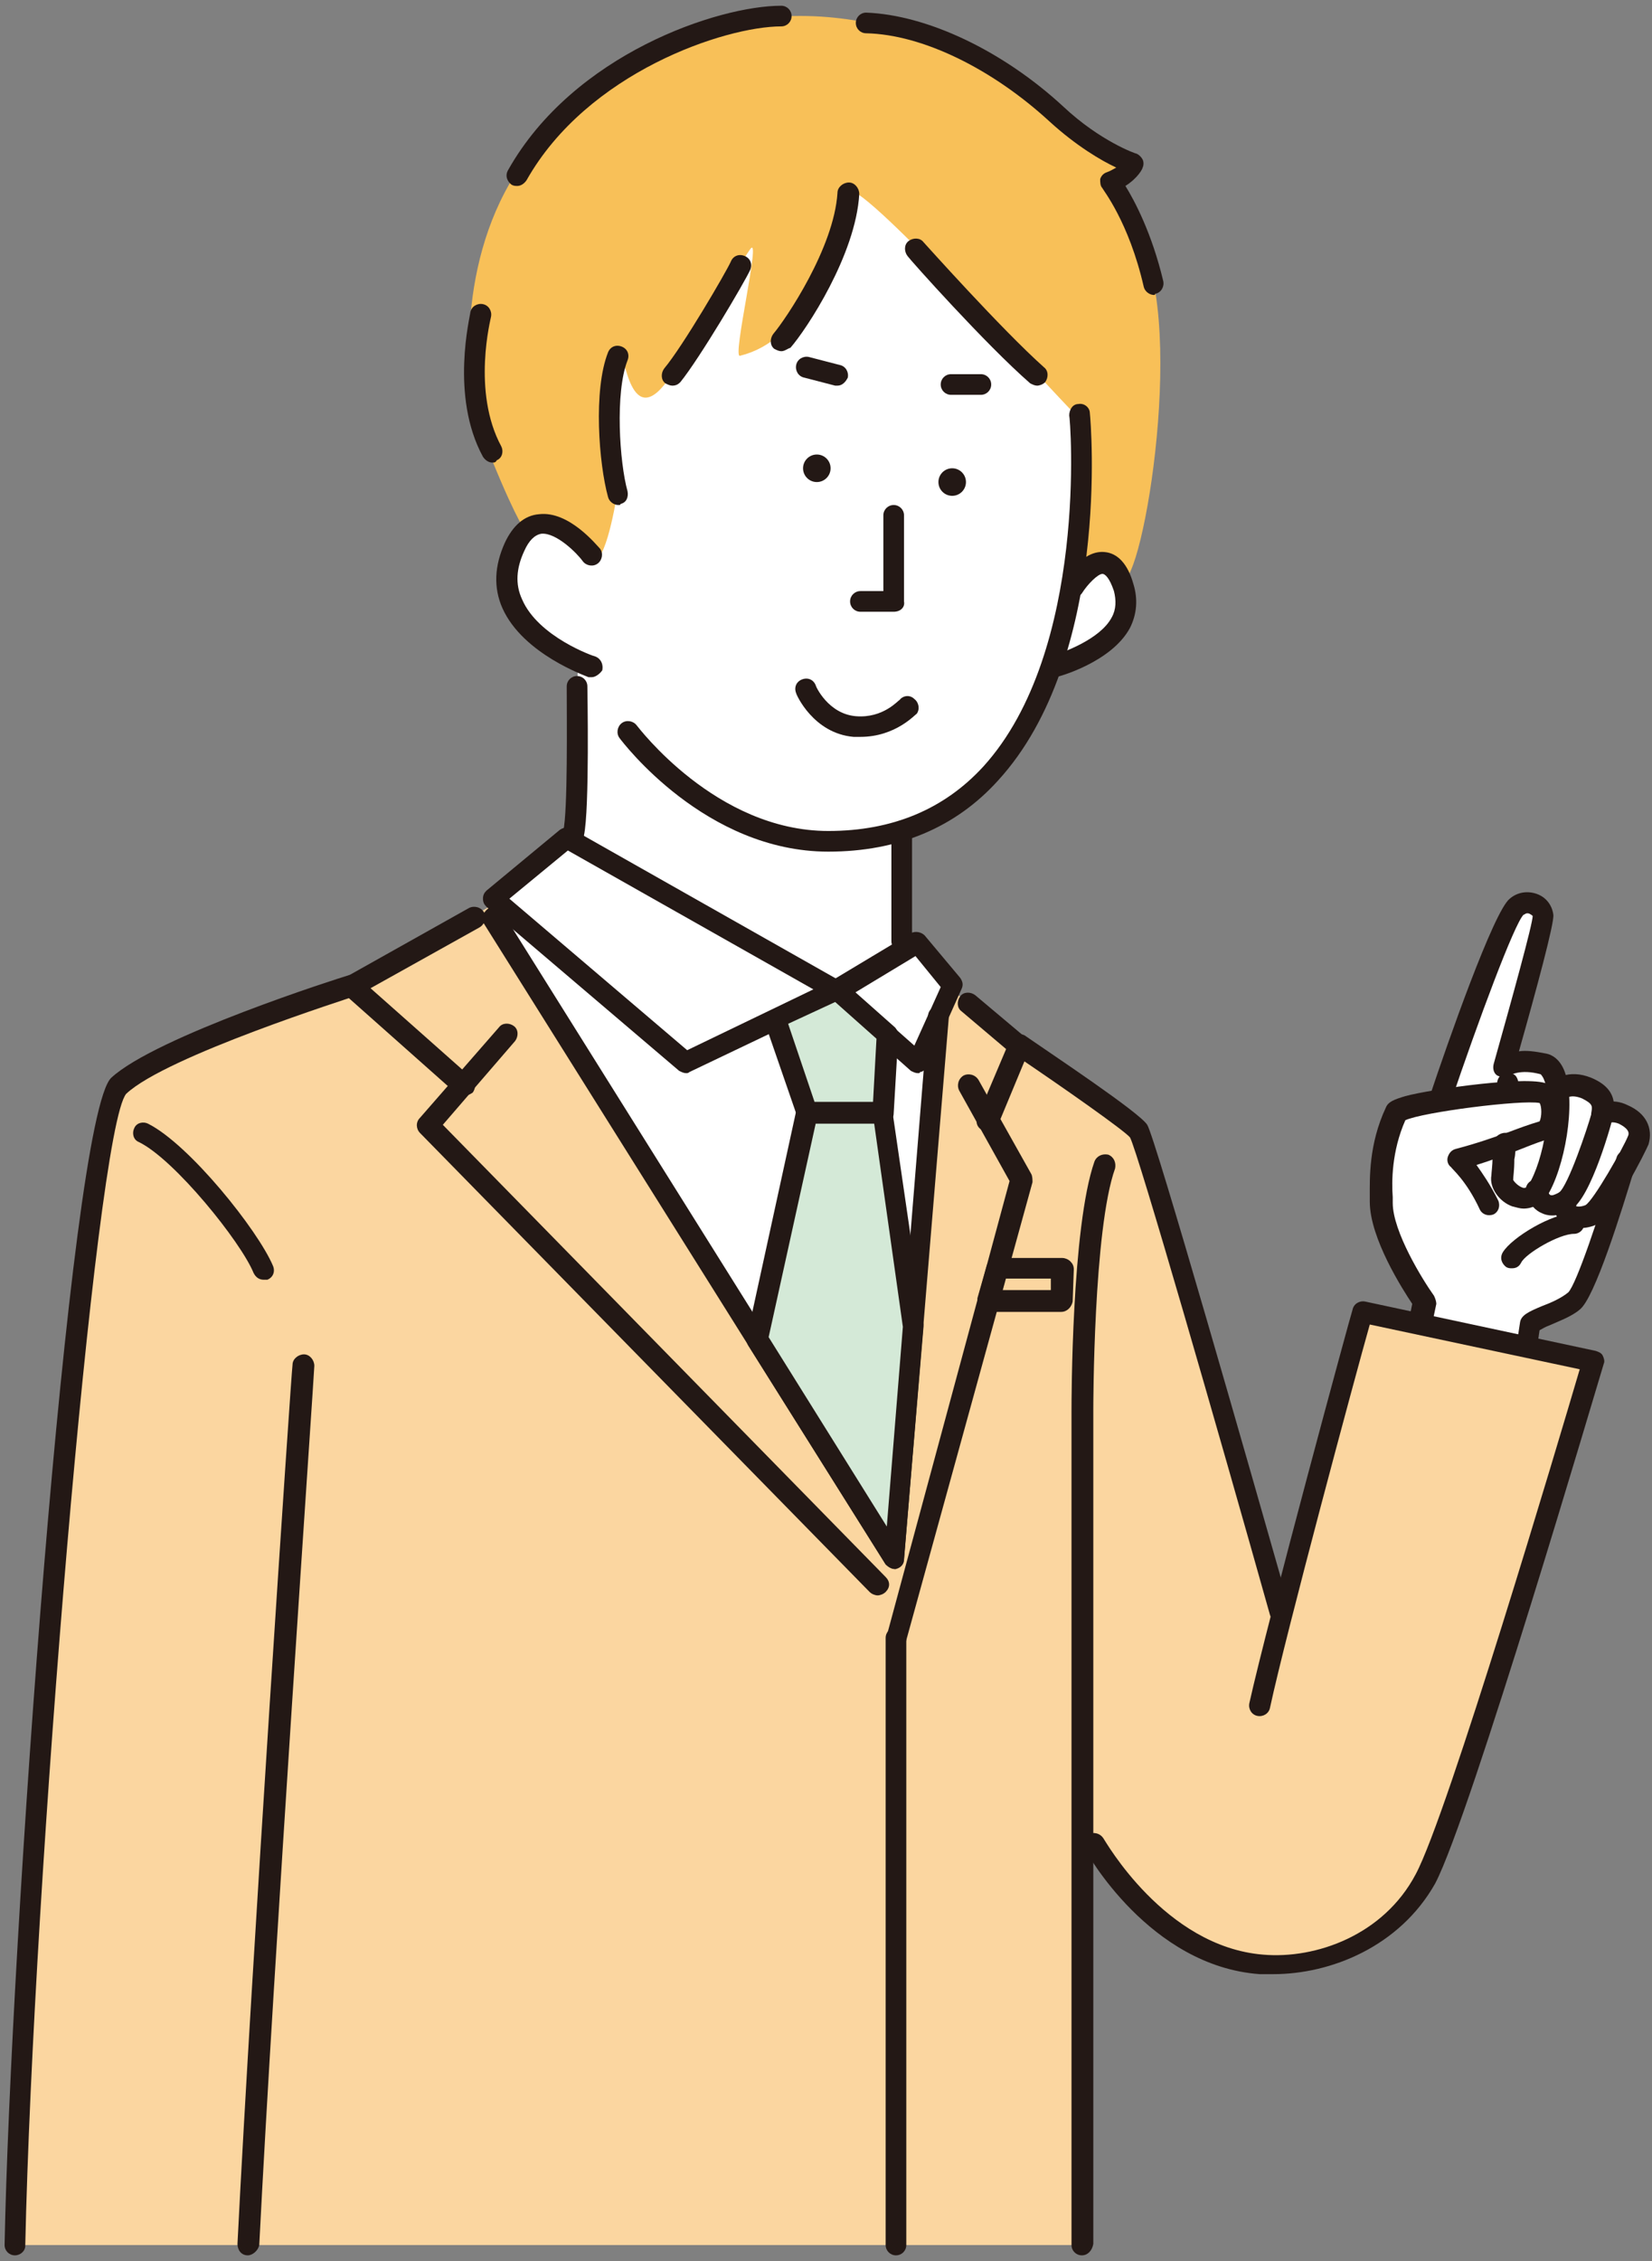 <?xml version="1.0" encoding="utf-8"?>
<!-- Generator: Adobe Illustrator 26.2.1, SVG Export Plug-In . SVG Version: 6.00 Build 0)  -->
<svg version="1.1" id="レイヤー_1" xmlns="http://www.w3.org/2000/svg" xmlns:xlink="http://www.w3.org/1999/xlink" x="0px"
	 y="0px" viewBox="0 0 144 197" style="enable-background:new 0 0 144 197;" xml:space="preserve">
<rect x="0" y="0" width="144" height="197" fill="#808080" stroke="none"/>
<style type="text/css">
	.st0{fill:#FFFFFF;}
	.st1{fill:#F8C058;}
	.st2{fill:#FBD6A0;}
	.st3{fill:#231815;}
	.st4{fill:#D4E9D7;}
	.st5{fill:none;stroke:#231815;stroke-width:1.843;stroke-linecap:round;stroke-linejoin:round;stroke-miterlimit:10;}
</style>
<g>
	<g>
		<path class="st0" d="M93.6,49.7c0,0,2.9-2.1,3.9,0.5c0.9,2.7,1.1,5-5.4,7.5c-0.9,0.3-3.3,11.6-13.5,14.6c-0.6,0.2,0,10.6,0,10.6
			l-5.6,3.4L49.8,73.2l0.6-15.7c0,0-6.1-2.6-6.2-7.8s4.6-6.1,7.4-1.1c0,0-8.6-41.9,26.4-41.1C104,8.1,93.7,49,93.7,49"/>
	</g>
	<g>
		<path class="st1" d="M76.7,2.2c7.1,1.5,12.5,4,17,9.3c0.5,0.6,4.7,2.2,5.1,2.8c0.4,0.6-2.5,0.9-2,1.6c1.2,1.9,1.9,3.4,2.9,5.8
			c3.7,8.7-0.7,32.2-2.2,28.5c-1.5-3.6-4,0.2-4,0.2s2.6-11.9,0.7-13.8C91.1,33.5,74.5,15,73.9,16.7c-2.2,6.5-3.8,12.9-9.4,14.3
			c-0.7,0.2,1.9-10.7,0.9-9.3s-3.2,5.5-6.9,11c-3.6,5.5-4.1-2.5-4.4-1.7c-1.3,3.7-0.1,10.8-0.3,12s-1.2,7-2.4,5.6
			c-4.7-5.6-5.9-1.5-5.7-2.5c0,0-1-1.3-3.8-8.5c-1.3-3.4-2.2-14.2,3-22.4c3.8-6,9.5-9.6,10.2-9.9C64.5,0.2,72.2,1.2,76.7,2.2z"/>
	</g>
	<g>
		<path class="st2" d="M94.3,158.8c6.9,14.5,22.2,15.6,28.9,7.2c6.7-8.4,15.5-47.5,15.5-47.5l-20.1-4.3l-7,26.3L99.3,98.7L83,86.3
			l-1.1,2.1L78,135.3L43,79.9v-1.1l-12.4,7.1c0,0-19.5,6.1-20.3,8.7c-4.2,14-9.3,72.1-9.2,101h93.1L94.3,158.8z"/>
	</g>
	<g>
		<g>
			<path class="st0" d="M123.5,115.2l0.4-2.2c0,0-3.9-6.2-3.8-8.1c0.2-1.9,1.2-7.7,1.9-8.3c0.7-0.6,3.5-0.8,3.5-0.8
				s5.8-16.6,6.7-16.9s2.1-0.5,2.3,0.7c0.2,1.3-3.5,13.2-3.5,13.2s2.8-0.8,3.5-0.2s1.3,1.9,1.3,1.9s1.7-0.5,2.9,0.2
				c1.2,0.7,0.9,2.2,0.9,2.2s1.1-0.5,2.4,0.7s-3.8,15.4-4.6,15.8c-0.8,0.4-3.9,1.6-4,2c-0.1,0.4,0,2,0,2L123.5,115.2z"/>
		</g>
		<g>
			<g>
				<path class="st3" d="M123.7,116.2c-0.1,0-0.1,0-0.2,0c-0.5-0.1-0.8-0.6-0.7-1.1l0.3-1.5c-0.8-1.2-3.7-5.7-3.7-8.9
					c0-0.1,0-0.3,0-0.5c0-1.5-0.1-4.5,1.4-7.7c0.2-0.5,0.7-0.7,1.7-1c2.2-0.6,11.2-1.9,12.5-1c1.1,0.7,1,2.4,0.9,2.9
					c-0.1,0.6-0.3,1.6-1.1,1.9c-1,0.3-1.9,0.7-2.7,1c-1.1,0.4-2.1,0.8-3.4,1.2c0.5,0.7,1.2,1.7,1.9,3.1c0.2,0.5,0,1-0.4,1.2
					c-0.5,0.2-1,0-1.2-0.4c-1.2-2.6-2.5-3.6-2.5-3.7c-0.3-0.2-0.4-0.6-0.3-0.9s0.3-0.6,0.7-0.7c1.9-0.5,3.3-1,4.7-1.5
					c0.8-0.3,1.6-0.6,2.6-0.9c0.2-0.4,0.2-1.3,0-1.6c-1.6-0.3-10.2,0.8-11.7,1.5c-1.2,2.7-1.2,5.4-1.1,6.7c0,0.2,0,0.4,0,0.5
					c0,2.5,2.6,6.7,3.6,8.1c0.1,0.2,0.2,0.5,0.2,0.7l-0.4,1.9C124.5,115.9,124.1,116.2,123.7,116.2z M134.1,96L134.1,96L134.1,96z"
					/>
			</g>
			<g>
				<path class="st3" d="M131.4,96C131.4,96,131.4,96,131.4,96c-0.6,0-0.9-0.5-0.9-1l0-0.6c0,0,0,0,0,0c0-0.5,0.4-1,1-0.9
					c0.7,0,0.8,0.5,0.9,1l0,0c0,0,0,0.1,0,0.1c0,0.2,0,0.3,0,0.5C132.3,95.6,131.9,96,131.4,96z"/>
			</g>
			<g>
				<path class="st3" d="M132.8,105.3c-0.3,0-0.6-0.1-1-0.2c-1.1-0.4-2-1.6-1.8-2.7c0-0.2,0.1-0.9,0.1-1.5c0-0.4,0-0.9,0.1-1.3
					c0-0.5,0.5-0.9,1-0.9c0.5,0,0.9,0.5,0.9,1c0,0.4,0,0.9-0.1,1.3c0,1-0.1,1.5-0.1,1.8c0.1,0.2,0.5,0.6,0.9,0.7
					c0.1,0,0.3,0,0.4-0.2c1.4-2.2,2.2-7.3,1.4-9.2c-0.1-0.3-0.3-0.5-0.3-0.5c-1.8-0.5-2.7,0.1-2.7,0.1c-0.3,0.2-0.7,0.2-1.1,0
					c-0.3-0.2-0.4-0.6-0.3-1c1.6-5.7,3.4-12.2,3.4-12.9c0,0-0.1-0.1-0.3-0.2c-0.3-0.1-0.4,0.1-0.5,0.1c-0.8,0.8-3.9,9.1-6.4,16.5
					c-0.2,0.5-0.7,0.7-1.2,0.6c-0.5-0.2-0.7-0.7-0.6-1.2c1.6-4.8,5.6-16.2,7-17.3c0.7-0.6,1.6-0.7,2.4-0.4c0.8,0.3,1.3,1,1.4,1.8
					c0.1,0.7-1.5,6.6-3,11.9c0.6-0.1,1.4,0,2.4,0.2c0.5,0.1,1.2,0.5,1.6,1.6c1,2.7,0,8.4-1.6,10.9
					C134.3,104.9,133.6,105.3,132.8,105.3z"/>
			</g>
			<g>
				<path class="st3" d="M135.3,105.9c-0.4,0-0.7-0.1-0.9-0.2c-0.5-0.2-1.1-0.7-1.4-1.8c-0.1-0.5,0.2-1,0.7-1.1
					c0.5-0.1,1,0.2,1.1,0.7c0.1,0.3,0.2,0.5,0.3,0.6c0.2,0.1,0.4,0,0.8-0.2c0.8-0.6,2.5-5.7,2.8-6.8l0-0.1c0.1-0.6,0.2-0.8-0.8-1.3
					c-1-0.4-1.4,0-1.4,0c-0.3,0.4-0.9,0.5-1.3,0.2c-0.4-0.3-0.5-0.9-0.2-1.3c0.4-0.6,1.7-1.5,3.7-0.7c2.4,1,2,2.6,1.9,3.3l0,0.1
					c0,0.1-1.9,7.2-3.7,8.1C136.2,105.8,135.7,105.9,135.3,105.9z"/>
			</g>
			<g>
				<path class="st3" d="M137.6,107c-0.5,0-1-0.1-1.4-0.4c-0.4-0.3-0.8-0.9-0.7-2c0-0.5,0.5-0.9,1-0.9c0.5,0,0.9,0.5,0.9,1
					c0,0.3,0,0.4,0,0.4c0,0,0.3,0.1,0.8-0.1c0.7-0.4,3.3-5,3.7-6c0.1-0.2,0.2-0.6-0.8-1.1c-0.5-0.2-0.9-0.1-0.9,0
					c-0.4,0.2-1,0.1-1.2-0.4c-0.2-0.4-0.1-1,0.3-1.2c0.1-0.1,1.2-0.7,2.6,0c1.6,0.7,2.2,2,1.8,3.4c-0.2,0.5-3.2,6.6-4.8,7.1
					C138.3,107,137.9,107,137.6,107z"/>
			</g>
			<g>
				<path class="st3" d="M131.8,110.5c-0.2,0-0.3,0-0.5-0.1c-0.4-0.3-0.6-0.8-0.3-1.3c0.8-1.3,4.3-3.4,6.2-3.4
					c0.5,0,0.9,0.4,0.9,0.9s-0.4,0.9-0.9,0.9c-1.3,0-4.2,1.7-4.6,2.5C132.4,110.4,132.1,110.5,131.8,110.5z"/>
			</g>
			<g>
				<path class="st3" d="M133.1,118.2c0,0-0.1,0-0.1,0c-0.5-0.1-0.9-0.5-0.8-1c0-0.1,0.2-1.3,0.3-2c0.1-0.6,0.7-0.9,1.9-1.4
					c0.8-0.3,1.7-0.7,2.3-1.2c0.7-0.7,2.7-6.6,4.2-11.7c0.1-0.5,0.7-0.8,1.1-0.6c0.5,0.1,0.8,0.7,0.6,1.1
					c-1.3,4.3-3.6,11.7-4.9,12.7c-0.7,0.6-1.8,1-2.7,1.4c-0.3,0.1-0.6,0.3-0.8,0.4c-0.1,0.6-0.2,1.5-0.2,1.5
					C134,117.9,133.6,118.2,133.1,118.2z"/>
			</g>
		</g>
	</g>
	<g>
		<polygon class="st0" points="80.1,82.3 72.9,86.3 49.4,73 43,78.3 43,79.9 78,135.3 81.8,88 83.3,85.9 		"/>
	</g>
	<g>
		<path class="st3" d="M72.2,74.2c-10.7,0-17.9-9.5-18.2-9.9c-0.3-0.4-0.2-1,0.2-1.3c0.4-0.3,1-0.2,1.3,0.2
			c0.1,0.1,6.9,9.2,16.7,9.2c5.6,0,10.1-1.9,13.5-5.6c9.2-10.1,7.6-30.4,7.5-30.6c0-0.5,0.3-1,0.8-1c0.5-0.1,1,0.3,1,0.8
			c0.1,0.9,1.8,21.3-8,32C83.3,72.1,78.3,74.2,72.2,74.2z"/>
	</g>
	<g>
		<path class="st3" d="M51.6,59c-0.1,0-0.2,0-0.3,0c-0.2-0.1-5.7-2-7.5-6c-0.8-1.8-0.7-3.7,0.2-5.7c0.7-1.5,1.7-2.4,3-2.5
			c2.6-0.3,5,2.7,5.3,3c0.3,0.4,0.2,1-0.2,1.3c-0.4,0.3-1,0.2-1.3-0.2c-0.5-0.7-2.3-2.5-3.6-2.4c-0.6,0.1-1.1,0.6-1.5,1.5
			c-0.7,1.5-0.8,2.9-0.2,4.2c1.4,3.3,6.3,5,6.4,5c0.5,0.2,0.7,0.7,0.6,1.2C52.3,58.7,51.9,59,51.6,59z"/>
	</g>
	<g>
		<path class="st3" d="M68.1,30.6c-0.2,0-0.4-0.1-0.6-0.2c-0.4-0.3-0.4-0.9-0.1-1.3c1.1-1.3,5.3-7.5,5.6-12.3c0-0.5,0.5-0.9,1-0.9
			c0.5,0,0.9,0.5,0.9,1c-0.3,5.3-4.6,11.8-6,13.4C68.6,30.4,68.4,30.6,68.1,30.6z"/>
	</g>
	<g>
		<path class="st3" d="M58.6,33.6c-0.2,0-0.4-0.1-0.6-0.2c-0.4-0.3-0.4-0.9-0.1-1.3c1.6-1.9,5.4-8.4,5.8-9.3
			c0.2-0.5,0.7-0.7,1.2-0.5c0.5,0.2,0.7,0.7,0.5,1.2c-0.5,1.1-4.4,7.7-6.1,9.8C59.1,33.5,58.9,33.6,58.6,33.6z"/>
	</g>
	<g>
		<path class="st3" d="M53.9,44c-0.4,0-0.8-0.3-0.9-0.7c-0.8-2.9-1.3-9.3,0-12.6c0.2-0.5,0.7-0.7,1.2-0.5c0.5,0.2,0.7,0.7,0.5,1.2
			c-1.1,2.8-0.7,8.9,0,11.4c0.1,0.5-0.1,1-0.6,1.1C54.1,44,54,44,53.9,44z"/>
	</g>
	<g>
		<path class="st3" d="M100.6,25.7c-0.4,0-0.8-0.3-0.9-0.7c-1.3-5.7-3.6-8.5-3.6-8.6c-0.2-0.2-0.2-0.5-0.2-0.8
			c0.1-0.3,0.3-0.5,0.6-0.6c0.3-0.1,0.6-0.3,0.8-0.4c-1.3-0.6-3.5-1.9-5.8-4c-5-4.6-11.1-7.6-16-7.7c-0.5,0-0.9-0.4-0.9-0.9
			s0.4-0.9,0.9-0.9c5.3,0.2,11.9,3.3,17.2,8.2c3.2,3,6.3,4.1,6.4,4.1c0.2,0.1,0.4,0.3,0.5,0.5c0.1,0.2,0.1,0.5,0,0.7
			c0,0.1-0.4,0.9-1.5,1.6c0.8,1.3,2.3,4.1,3.3,8.3c0.1,0.5-0.2,1-0.7,1.1C100.7,25.7,100.6,25.7,100.6,25.7z"/>
	</g>
	<g>
		<path class="st3" d="M42.9,40.3c-0.3,0-0.6-0.2-0.8-0.5C39.2,34.5,41,27.5,41,27.2c0.1-0.5,0.6-0.8,1.1-0.7
			c0.5,0.1,0.8,0.6,0.7,1.1c0,0.1-1.7,6.5,0.9,11.3c0.2,0.4,0.1,1-0.4,1.2C43.2,40.3,43.1,40.3,42.9,40.3z"/>
	</g>
	<g>
		<path class="st3" d="M91.7,59c-0.4,0-0.8-0.3-0.9-0.7c-0.1-0.5,0.2-1,0.7-1.1c1.1-0.3,4.4-1.5,5.4-3.4c0.4-0.7,0.4-1.5,0.2-2.3
			c-0.4-1.2-0.8-1.5-1-1.5c-0.4,0-1.3,0.9-1.8,1.7c-0.3,0.4-0.8,0.6-1.3,0.3c-0.4-0.3-0.6-0.8-0.3-1.3c0.3-0.5,1.7-2.8,3.6-2.6
			c1.1,0.1,2,1,2.5,2.8c0.4,1.3,0.3,2.6-0.3,3.8c-1.6,3-6.3,4.3-6.5,4.3C91.8,59,91.7,59,91.7,59z"/>
	</g>
	<g>
		<path class="st3" d="M77.9,53.3H75c-0.5,0-0.9-0.4-0.9-0.9s0.4-0.9,0.9-0.9h2v-6.6c0-0.5,0.4-0.9,0.9-0.9s0.9,0.4,0.9,0.9v7.5
			C78.9,52.9,78.5,53.3,77.9,53.3z"/>
	</g>
	<g>
		<path class="st3" d="M73,33.6c-0.1,0-0.2,0-0.2,0l-2.7-0.7c-0.5-0.1-0.8-0.6-0.7-1.1c0.1-0.5,0.6-0.8,1.1-0.7l2.7,0.7
			c0.5,0.1,0.8,0.6,0.7,1.1C73.7,33.3,73.4,33.6,73,33.6z"/>
	</g>
	<g>
		<path class="st3" d="M85.5,34.4h-2.6c-0.5,0-0.9-0.4-0.9-0.9s0.4-0.9,0.9-0.9h2.6c0.5,0,0.9,0.4,0.9,0.9S86,34.4,85.5,34.4z"/>
	</g>
	<g>
		<circle class="st3" cx="83" cy="42" r="1.2"/>
	</g>
	<g>
		<circle class="st3" cx="71.2" cy="40.8" r="1.2"/>
	</g>
	<g>
		<path class="st3" d="M50,73.5c-0.1,0-0.1,0-0.2,0c-0.5-0.1-0.8-0.6-0.7-1.1c0.4-1.8,0.3-9.7,0.3-12.6c0-0.5,0.4-0.9,0.9-0.9
			c0.5,0,0.9,0.4,0.9,0.9c0,0.4,0.2,10.7-0.3,13C50.9,73.2,50.5,73.5,50,73.5z"/>
	</g>
	<g>
		<path class="st3" d="M78.6,82.9c-0.5,0-0.9-0.4-0.9-0.9v-9.6c0-0.5,0.4-0.9,0.9-0.9s0.9,0.4,0.9,0.9V82
			C79.5,82.5,79.1,82.9,78.6,82.9z"/>
	</g>
	<g>
		<path class="st3" d="M80,93.5c-0.2,0-0.4-0.1-0.6-0.2L72.3,87c-0.2-0.2-0.3-0.5-0.3-0.8s0.2-0.6,0.4-0.7l7-4.2
			c0.4-0.2,0.9-0.1,1.2,0.2l3.1,3.7c0.2,0.3,0.3,0.6,0.1,1l-3,6.7c-0.1,0.3-0.4,0.5-0.6,0.5C80.2,93.5,80.1,93.5,80,93.5z
			 M74.5,86.5l5.2,4.6L82,86l-2.2-2.7L74.5,86.5z"/>
	</g>
	<g>
		<path class="st3" d="M59.8,93.5c-0.2,0-0.4-0.1-0.6-0.2L42.4,79c-0.2-0.2-0.3-0.4-0.3-0.7c0-0.3,0.1-0.5,0.3-0.7l6.4-5.3
			c0.3-0.2,0.7-0.3,1-0.1l23.5,13.3c0.3,0.2,0.5,0.5,0.5,0.8c0,0.3-0.2,0.7-0.5,0.8l-13.2,6.3C60,93.5,59.9,93.5,59.8,93.5z
			 M44.4,78.3l15.5,13.2l11-5.3L49.5,74.1L44.4,78.3z"/>
	</g>
	<g>
		<path class="st3" d="M78,136.7c-0.3,0-0.6-0.2-0.8-0.4l-35-55.8c-0.3-0.4-0.1-1,0.3-1.3c0.4-0.3,1-0.1,1.3,0.3l33.5,53.5l3.6-44.5
			c0-0.5,0.5-0.9,1-0.8c0.5,0,0.9,0.5,0.8,1l-3.9,47.2c0,0.4-0.3,0.7-0.7,0.8C78.1,136.7,78.1,136.7,78,136.7z"/>
	</g>
	<g>
		<polygon class="st4" points="77.3,90.2 77,97 70.3,96.9 67.6,88.9 72.9,86.3 		"/>
		<path class="st3" d="M77,97.9C77,97.9,77,97.9,77,97.9l-6.6,0c-0.4,0-0.7-0.3-0.9-0.6l-2.8-8.1c-0.2-0.4,0.1-0.9,0.5-1.1l5.4-2.6
			c0.3-0.2,0.7-0.1,1,0.1l4.4,3.9c0.2,0.2,0.3,0.5,0.3,0.7L77.9,97C77.9,97.5,77.5,97.9,77,97.9z M71,96l5.1,0l0.3-5.5l-3.6-3.2
			l-4.1,1.9L71,96z"/>
	</g>
	<g>
		<polygon class="st4" points="77,97 79.6,115.5 78,135.8 66,116.6 70.3,96.9 		"/>
		<path class="st3" d="M78,136.7c-0.3,0-0.6-0.2-0.8-0.4l-12-19.1c-0.1-0.2-0.2-0.5-0.1-0.7l4.3-19.7c0.1-0.4,0.5-0.7,0.9-0.7
			c0,0,0,0,0,0l6.6,0c0.5,0,0.8,0.3,0.9,0.8l2.7,18.5c0,0.1,0,0.1,0,0.2l-1.7,20.2c0,0.4-0.3,0.7-0.7,0.8
			C78.1,136.7,78.1,136.7,78,136.7z M67,116.5l10.3,16.5l1.4-17.4l-2.5-17.7l-5.1,0L67,116.5z"/>
	</g>
	<g>
		<path class="st3" d="M86.1,98.6c-0.1,0-0.2,0-0.4-0.1c-0.5-0.2-0.7-0.7-0.5-1.2l2.5-5.9l-3.9-3.3c-0.4-0.3-0.4-0.9-0.1-1.3
			c0.3-0.4,0.9-0.4,1.3-0.1l4.4,3.7c0.3,0.3,0.4,0.7,0.3,1.1L87,98C86.8,98.3,86.5,98.6,86.1,98.6z"/>
	</g>
	<g>
		<path class="st3" d="M78.1,143.6c-0.1,0-0.2,0-0.2,0c-0.5-0.1-0.8-0.6-0.6-1.1L88,102.9L83.6,95c-0.2-0.4-0.1-1,0.4-1.3
			c0.4-0.2,1-0.1,1.3,0.4l4.6,8.2c0.1,0.2,0.1,0.5,0.1,0.7L79,142.9C78.9,143.3,78.5,143.6,78.1,143.6z"/>
	</g>
	<g>
		<path class="st3" d="M40.4,95.5c-0.2,0-0.4-0.1-0.6-0.2L30,86.6c-0.2-0.2-0.3-0.5-0.3-0.8c0-0.3,0.2-0.6,0.5-0.7l10.7-6
			c0.4-0.2,1-0.1,1.3,0.4c0.2,0.4,0.1,1-0.4,1.3l-9.5,5.3l8.8,7.8c0.4,0.3,0.4,0.9,0.1,1.3C40.9,95.4,40.6,95.5,40.4,95.5z"/>
	</g>
	<g>
		<path class="st3" d="M23,111.5c-0.4,0-0.7-0.2-0.9-0.6c-1.1-2.7-6.9-9.9-10-11.4c-0.5-0.2-0.6-0.8-0.4-1.2
			c0.2-0.5,0.8-0.6,1.2-0.4c3.6,1.8,9.6,9.3,10.9,12.4c0.2,0.5,0,1-0.5,1.2C23.2,111.5,23.1,111.5,23,111.5z"/>
	</g>
	<g>
		<path class="st3" d="M111.6,141.4c-0.4,0-0.8-0.3-0.9-0.7c-4.5-16-11.5-40.3-12.2-41.6c-0.5-0.6-5.6-4.2-10.2-7.3
			c-0.4-0.3-0.5-0.9-0.3-1.3c0.3-0.4,0.9-0.5,1.3-0.3c2.3,1.6,10,6.7,10.7,7.8c0.7,1.1,8.9,29.8,12.4,42.1c0.1,0.5-0.1,1-0.6,1.1
			C111.8,141.4,111.7,141.4,111.6,141.4z"/>
	</g>
	<g>
		<path class="st3" d="M111,172c-0.4,0-0.8,0-1.2,0c-9.6-0.7-15.1-10.6-15.3-11c-0.2-0.4-0.1-1,0.4-1.2c0.4-0.2,1-0.1,1.3,0.4
			c0.1,0.1,5.3,9.4,13.9,10.1c4.6,0.4,10.5-1.7,13.3-7c2.8-5.2,12.5-37.9,14.3-44l-18.3-3.9c-1.3,4.6-7.3,26.9-8.7,33.4
			c-0.1,0.5-0.6,0.8-1.1,0.7c-0.5-0.1-0.8-0.6-0.7-1.1c1.6-7.2,8.9-34.1,9-34.3c0.1-0.5,0.6-0.8,1.1-0.7l20.1,4.3
			c0.3,0.1,0.5,0.2,0.6,0.4c0.1,0.2,0.2,0.5,0.1,0.7c-0.5,1.6-11.6,39.4-14.7,45.3C122,169.6,116,172,111,172z"/>
	</g>
	<g>
		<path class="st5" d="M114.8,151.6"/>
	</g>
	<g>
		<path class="st3" d="M94.3,196.5c-0.5,0-0.9-0.4-0.9-0.9v-72.7c0-0.7,0-16,2-21.7c0.2-0.5,0.7-0.7,1.2-0.6
			c0.5,0.2,0.7,0.7,0.6,1.2c-1.9,5.3-1.9,20.9-1.9,21v72.7C95.2,196.1,94.8,196.5,94.3,196.5z"/>
	</g>
	<g>
		<path class="st3" d="M76.5,139c-0.2,0-0.5-0.1-0.7-0.3l-39.2-40c-0.3-0.3-0.4-0.9,0-1.3l6.9-7.9c0.3-0.4,0.9-0.4,1.3-0.1
			c0.4,0.3,0.4,0.9,0.1,1.3L38.6,98l38.6,39.4c0.4,0.4,0.4,0.9,0,1.3C77,138.9,76.7,139,76.5,139z"/>
	</g>
	<g>
		<path class="st3" d="M78.1,196.5c-0.5,0-0.9-0.4-0.9-0.9v-52.9c0-0.5,0.4-0.9,0.9-0.9s0.9,0.4,0.9,0.9v52.9
			C79,196.1,78.6,196.5,78.1,196.5z"/>
	</g>
	<g>
		<path class="st3" d="M90.4,33.6c-0.2,0-0.4-0.1-0.6-0.2C85.9,30,79.3,22.6,79.1,22.3c-0.3-0.4-0.3-1,0.1-1.3
			c0.4-0.3,1-0.3,1.3,0.1c0.1,0.1,6.8,7.6,10.5,10.9c0.4,0.3,0.4,0.9,0.1,1.3C90.9,33.5,90.6,33.6,90.4,33.6z"/>
	</g>
	<g>
		<path class="st3" d="M92.5,114.3h-6.4c-0.3,0-0.6-0.1-0.7-0.4c-0.2-0.2-0.2-0.5-0.2-0.8l0.8-2.8c0.1-0.4,0.5-0.7,0.9-0.7h5.7
			c0.2,0,0.5,0.1,0.7,0.3s0.3,0.4,0.3,0.7l-0.1,2.8C93.4,113.9,93,114.3,92.5,114.3z M87.3,112.4h4.3l0-1h-4L87.3,112.4z"/>
	</g>
	<g>
		<path class="st3" d="M1.3,196.5C1.2,196.5,1.2,196.5,1.3,196.5c-0.5,0-0.9-0.4-0.9-0.9C0.9,169.7,6,97.4,9.7,93.9
			c3.9-3.6,19.9-8.7,20.6-8.9c0.5-0.2,1,0.1,1.2,0.6c0.2,0.5-0.1,1-0.6,1.2c-0.2,0.1-16.4,5.2-19.9,8.5c-2.7,3.2-8.1,68.6-8.8,100.4
			C2.2,196.1,1.8,196.5,1.3,196.5z"/>
	</g>
	<g>
		<path class="st3" d="M21.6,196.5C21.5,196.5,21.5,196.5,21.6,196.5c-0.6,0-0.9-0.5-0.9-1c1.2-23.9,4.7-76.1,4.8-76.6
			c0-0.5,0.5-0.9,1-0.9c0.5,0,0.9,0.5,0.9,1c0,0.5-3.6,52.7-4.8,76.6C22.5,196.1,22,196.5,21.6,196.5z"/>
	</g>
	<g>
		<path class="st3" d="M75,64.2c-0.2,0-0.4,0-0.6,0c-3.5-0.3-5-3.7-5-3.8c-0.2-0.5,0-1,0.5-1.2c0.5-0.2,1,0,1.2,0.5
			c0,0.1,1.1,2.5,3.5,2.7c2.4,0.2,3.7-1.4,3.8-1.4c0.3-0.4,0.9-0.5,1.3-0.1c0.4,0.3,0.5,0.9,0.2,1.3C79.8,62.2,78.1,64.2,75,64.2z"
			/>
	</g>
	<g>
		<path class="st3" d="M45.1,16.2c-0.2,0-0.3,0-0.5-0.1c-0.4-0.3-0.6-0.8-0.3-1.3C50,4.7,62.6,0.5,68.1,0.5c0.5,0,0.9,0.4,0.9,0.9
			s-0.4,0.9-0.9,0.9c-4.9,0-16.9,4-22.2,13.4C45.7,16,45.4,16.2,45.1,16.2z"/>
	</g>
</g>
</svg>
